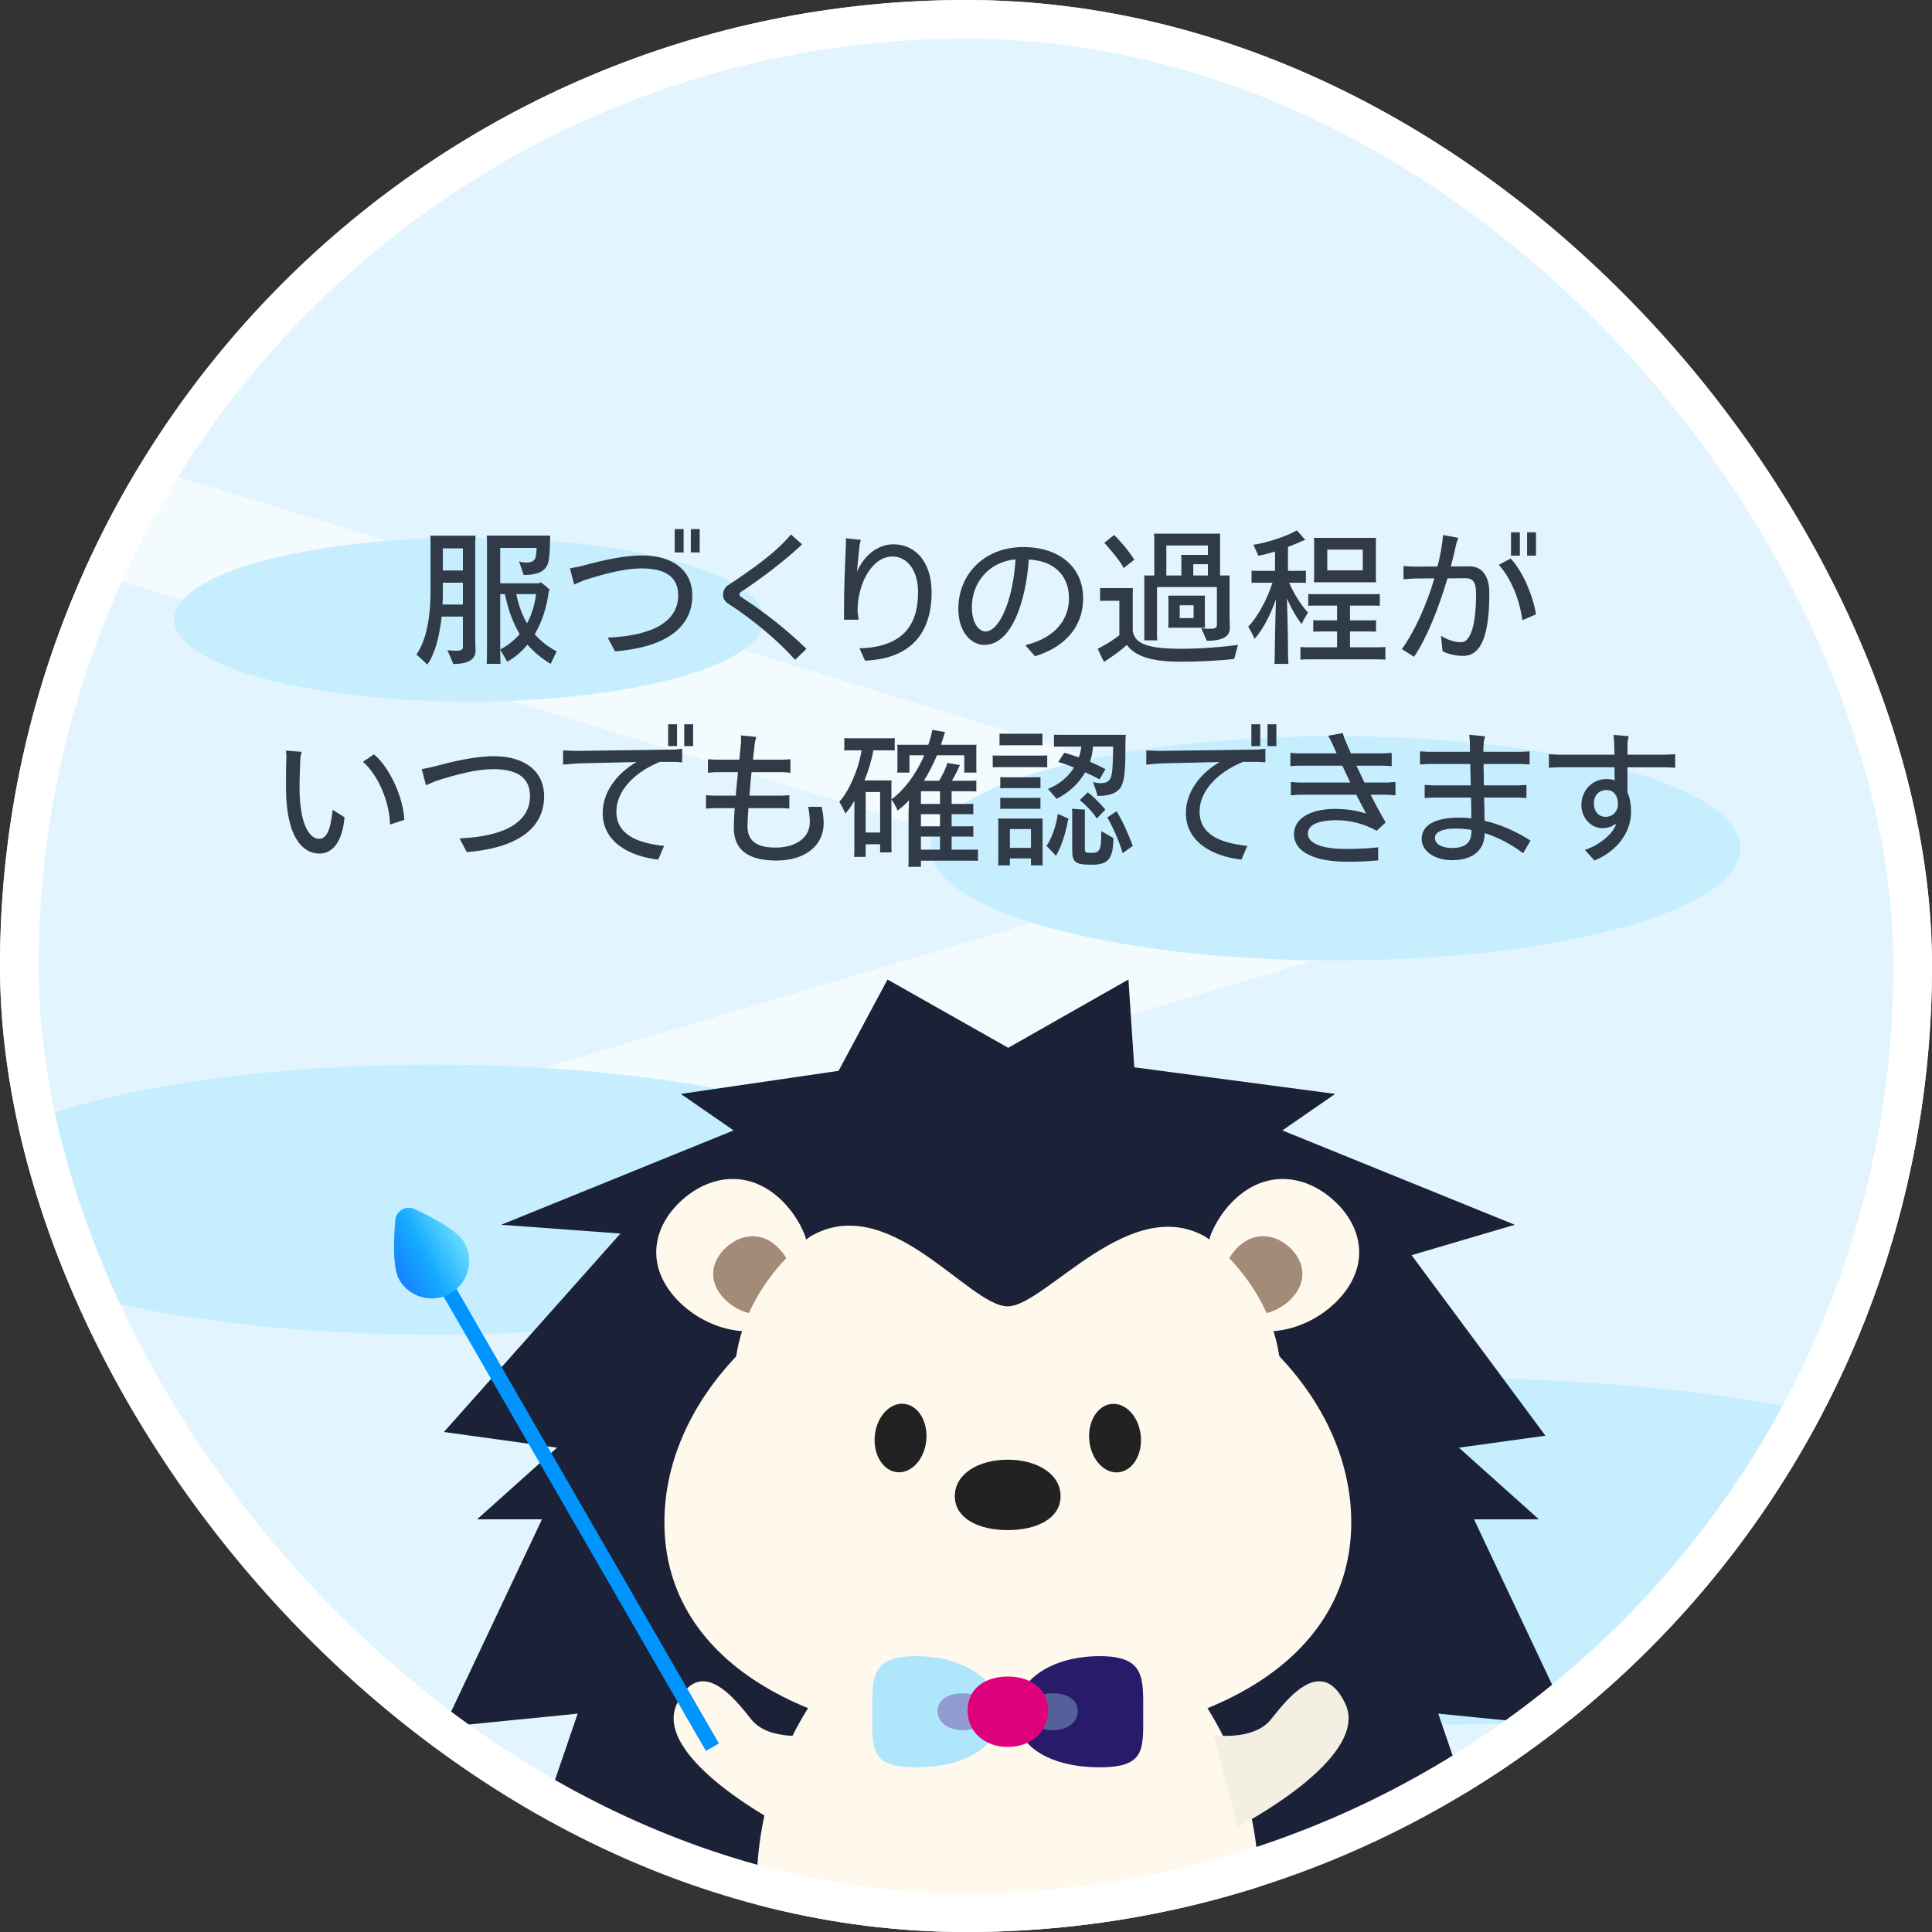 <svg width="154" height="154" viewBox="0 0 154 154" fill="none" xmlns="http://www.w3.org/2000/svg">
<rect x="0" y="0" width="154" height="154" fill="#333333" stroke="none"/>
<g clip-path="url(#clip0_1597_5464)">
<rect width="154" height="154" rx="77" fill="#E2F5FE"/>
<path opacity="0.6" d="M3.219 39.5L106.554 71.173L33.354 92.934L140.441 127.53" stroke="white" stroke-width="9.279"/>
<ellipse cx="37.389" cy="49.389" rx="23.516" ry="6.541" fill="#C7EEFF"/>
<ellipse cx="106.435" cy="67.618" rx="32.293" ry="8.943" fill="#C7EEFF"/>
<ellipse cx="34.58" cy="95.62" rx="39.58" ry="10.764" fill="#C7EEFF"/>
<ellipse cx="114.701" cy="123.646" rx="50.299" ry="13.83" fill="#C7EEFF"/>
<path d="M85.003 175.445L91.689 171.261L102.337 174.759L102.457 169.776L107.651 171.473L108.832 162.356L117.251 164.158L111.358 149.847L119.897 151.934L114.645 136.595L125.31 137.656L117.492 121.105L122.664 121.105L116.289 115.394L123.187 114.439L112.517 100.051L120.739 97.626L102.217 90.106L106.426 87.195L90.413 85.075L89.948 78.078L80.366 83.52L70.744 78.078L66.843 85.357L54.266 87.195L58.476 90.106L39.953 97.626L49.455 98.326L35.383 114.145L44.404 115.394L38.029 121.105L43.201 121.105L35.383 137.656L46.047 136.595L40.795 151.934L49.335 149.847L43.441 164.158L51.861 162.356L53.041 171.473L58.235 169.776L58.356 174.759L69.004 171.261L75.903 175.579L77.897 173.169L80.01 175.164L82.892 172.732L85.003 175.445Z" fill="#1B2136"/>
<path d="M100.339 150.415C100.339 162.959 91.379 169.562 80.328 169.562C69.276 169.562 60.316 162.959 60.316 150.415C60.316 137.871 69.276 126.379 80.328 126.379C91.379 126.379 100.339 137.871 100.339 150.415Z" fill="#FFF8EC"/>
<path d="M62.521 145.617C62.521 145.617 51.884 140.137 53.965 135.785C56.046 131.432 59.248 136.376 60.022 137.211C61.441 138.743 64.449 138.312 64.449 138.312L62.521 145.617Z" fill="#FFF8EC"/>
<path d="M98.67 145.617C98.67 145.617 109.307 140.137 107.226 135.785C105.145 131.432 101.944 136.376 101.169 137.211C99.75 138.743 96.742 138.312 96.742 138.312L98.67 145.617Z" fill="#F4EFE3"/>
<path d="M107.709 121.343C107.709 132.864 95.453 138.929 80.334 138.929C65.215 138.929 52.959 132.864 52.959 121.343C52.959 109.821 65.215 99.266 80.334 99.266C95.453 99.266 107.709 109.822 107.709 121.343Z" fill="#FFF8EC"/>
<path d="M53.956 103.583C51.422 100.895 52.008 97.763 54.376 95.645C56.745 93.527 59.999 93.225 62.534 95.913C65.068 98.601 65.47 102.781 63.102 104.899C60.733 107.017 56.491 106.271 53.956 103.583Z" fill="#FFF8EC"/>
<path d="M57.696 103.487C56.391 102.102 56.693 100.489 57.913 99.398C59.132 98.307 60.809 98.152 62.114 99.536C63.419 100.921 63.626 103.074 62.406 104.165C61.187 105.255 59.002 104.871 57.696 103.487Z" fill="#A48B78"/>
<path d="M106.692 103.583C109.227 100.895 108.641 97.763 106.273 95.645C103.904 93.527 100.65 93.225 98.115 95.913C95.581 98.601 95.179 102.781 97.547 104.899C99.916 107.017 104.158 106.271 106.692 103.583Z" fill="#FFF8EC"/>
<path d="M102.969 103.483C104.274 102.098 103.973 100.485 102.753 99.394C101.533 98.303 99.857 98.148 98.552 99.532C97.246 100.917 97.039 103.07 98.259 104.161C99.479 105.252 101.664 104.867 102.969 103.483Z" fill="#A48B78"/>
<path d="M80.329 126.627C92.363 126.627 102.118 119.193 102.118 110.023C102.118 100.852 92.363 93.418 80.329 93.418C68.295 93.418 58.539 100.852 58.539 110.023C58.539 119.193 68.295 126.627 80.329 126.627Z" fill="#FFF8EC"/>
<path d="M73.836 114.815C73.983 113.31 73.184 112.004 72.05 111.899C70.917 111.794 69.879 112.929 69.731 114.434C69.584 115.94 70.384 117.245 71.517 117.35C72.651 117.456 73.689 116.32 73.836 114.815Z" fill="#222222"/>
<path d="M89.146 117.359C90.279 117.254 91.079 115.948 90.932 114.443C90.784 112.937 89.746 111.802 88.613 111.907C87.479 112.012 86.68 113.318 86.827 114.823C86.974 116.329 88.012 117.464 89.146 117.359Z" fill="#222222"/>
<path d="M84.539 119.257C84.539 121.031 82.652 121.964 80.324 121.964C77.996 121.964 76.109 121.031 76.109 119.257C76.109 117.483 77.996 116.352 80.324 116.352C82.652 116.352 84.539 117.483 84.539 119.257Z" fill="#222222"/>
<path d="M96.419 98.785C96.419 92.837 89.213 89.848 80.324 89.848C71.435 89.848 64.228 92.837 64.228 98.785C70.654 94.525 77.149 104.129 80.324 104.129C83.333 104.129 90.249 94.775 96.419 98.785Z" fill="#1B2136"/>
<path d="M91.124 136.598C91.124 139.399 91.333 140.873 87.658 140.873C83.983 140.873 81.004 139.399 81.004 136.598C81.004 133.798 83.983 132.012 87.658 132.012C91.333 132.012 91.124 133.798 91.124 136.598Z" fill="#281B6A"/>
<path d="M69.533 136.598C69.533 139.399 69.324 140.873 72.999 140.873C76.674 140.873 79.653 139.399 79.653 136.598C79.653 133.798 76.674 132.012 72.999 132.012C69.324 132.012 69.533 133.798 69.533 136.598Z" fill="#AFE6FB"/>
<g style="mix-blend-mode:multiply">
<path d="M81.941 136.391C81.941 135.462 82.831 134.973 83.929 134.973C85.026 134.973 85.916 135.462 85.916 136.391C85.916 137.32 85.026 137.912 83.929 137.912C82.831 137.912 81.941 137.32 81.941 136.391Z" fill="#556099"/>
</g>
<g style="mix-blend-mode:multiply">
<path d="M78.713 136.391C78.713 135.462 77.823 134.973 76.726 134.973C75.628 134.973 74.738 135.462 74.738 136.391C74.738 137.32 75.628 137.912 76.726 137.912C77.823 137.912 78.713 137.32 78.713 136.391Z" fill="#919CD3"/>
</g>
<path d="M77.125 136.344C77.125 134.571 78.561 133.637 80.332 133.637C82.103 133.637 83.539 134.571 83.539 136.344C83.539 138.118 82.103 139.25 80.332 139.25C78.561 139.25 77.125 138.118 77.125 136.344Z" fill="#DF017C"/>
<rect width="1.196" height="41.87" transform="matrix(0.866 -0.5 0.5 0.866 35.334 103.309)" fill="#0094FF"/>
<path d="M36.999 99.011C37.825 100.442 37.335 102.271 35.904 103.097C34.474 103.922 32.645 103.432 31.819 102.002C31.295 101.093 31.376 98.819 31.504 97.281C31.569 96.505 32.364 96.047 33.068 96.378C34.464 97.035 36.474 98.103 36.999 99.011Z" fill="url(#paint0_linear_1597_5464)"/>
<path d="M132.809 60.154L133.529 60.118V61.198L132.809 61.162H129.725V63.166C129.929 63.598 130.013 64.15 130.013 64.714C130.013 66.382 128.849 67.882 127.097 68.59L126.329 67.75C127.505 67.354 128.525 66.502 128.813 65.722L128.729 65.698C128.573 65.83 128.237 66.01 127.709 66.01C126.833 66.01 126.053 65.206 126.053 64.174C126.053 63.07 126.857 62.098 128.045 62.098C128.285 62.098 128.513 62.134 128.705 62.194L128.693 61.162H124.181L123.461 61.198V60.118L124.181 60.154H128.693L128.657 59.086L128.621 58.582L129.821 58.678L129.737 59.11C129.725 59.386 129.725 59.746 129.725 60.154H132.809ZM127.985 65.11C128.597 65.11 128.969 64.63 128.969 64.102C128.969 63.514 128.705 62.974 128.057 62.974C127.445 62.974 127.049 63.394 127.049 64.066C127.049 64.666 127.421 65.11 127.985 65.11Z" fill="#313B47"/>
<path d="M121.997 67.006L121.409 68.014C120.581 67.366 119.417 66.742 118.349 66.406C118.337 67.666 117.521 68.566 115.733 68.566C114.473 68.566 113.321 67.918 113.321 66.874C113.321 65.806 114.317 65.17 116.357 65.17C116.669 65.17 116.981 65.194 117.281 65.23C117.281 64.738 117.269 64.174 117.257 63.574H114.173L113.561 63.61V62.566L114.173 62.602H117.233L117.197 60.898H113.849L113.189 60.934V59.89L113.849 59.926H117.173C117.173 59.626 117.161 59.338 117.161 59.074L117.113 58.57L118.373 58.69L118.277 59.122L118.241 59.638V59.926H121.277L121.925 59.89V60.934L121.277 60.898H118.253C118.265 61.474 118.277 62.05 118.277 62.602H121.049L121.673 62.566V63.61L121.049 63.574H118.301C118.313 64.246 118.337 64.87 118.337 65.422C119.729 65.746 121.025 66.37 121.997 67.006ZM115.709 67.594C116.777 67.594 117.293 67.186 117.293 66.25V66.154C116.801 66.07 116.417 66.046 116.009 66.046C115.265 66.046 114.377 66.202 114.377 66.802C114.377 67.306 114.989 67.594 115.709 67.594Z" fill="#313B47"/>
<path d="M110.597 62.378L111.233 62.33V63.398L110.597 63.35H109.253C109.637 64.106 110.045 64.862 110.453 65.558L109.733 66.218C108.809 65.714 107.753 65.378 106.493 65.378C105.485 65.378 104.249 65.594 104.249 66.446C104.249 67.31 105.617 67.67 107.201 67.67C108.341 67.67 109.133 67.622 109.853 67.538V68.582C109.085 68.654 108.281 68.69 107.405 68.69C104.861 68.69 103.145 67.946 103.145 66.494C103.145 65.186 104.537 64.478 106.433 64.478C107.357 64.478 108.173 64.622 108.893 64.85C108.629 64.358 108.365 63.854 108.113 63.35H103.529L102.893 63.398V62.33L103.529 62.378H107.633C107.417 61.922 107.201 61.478 106.997 61.034H103.481L102.857 61.07V60.014L103.481 60.05H106.541C106.397 59.714 106.241 59.39 106.109 59.09L105.869 58.646L107.033 58.43L107.153 58.838L107.681 60.05H110.321L110.933 60.014V61.07L110.321 61.034H108.125L108.761 62.378H110.597Z" fill="#313B47"/>
<path d="M100.455 57.73V59.471H99.747V57.73H100.455ZM101.031 57.73H101.739V59.471H101.031V57.73ZM92.415 59.855L100.263 59.746L100.863 59.687V60.767L100.311 60.73H99.087C96.975 61.583 95.619 63.106 95.619 64.678C95.619 66.55 97.299 67.198 99.423 67.427L98.955 68.519C96.627 68.254 94.515 67.103 94.527 64.775C94.539 63.166 95.631 61.654 97.227 60.742L92.535 60.85L91.371 60.947V59.819L92.415 59.855Z" fill="#313B47"/>
<path d="M82.587 59.401H80.175C80.007 59.401 79.851 59.401 79.671 59.413V58.477C79.839 58.489 80.007 58.489 80.175 58.489H82.587C82.755 58.489 82.911 58.489 83.091 58.477V59.413C82.911 59.401 82.755 59.401 82.587 59.401ZM83.535 62.881C84.411 62.545 85.143 61.933 85.611 61.177C85.167 60.997 84.723 60.841 84.351 60.733L84.843 60.001C85.191 60.097 85.587 60.229 85.995 60.373C86.091 60.097 86.163 59.809 86.187 59.509H84.651C84.423 59.509 84.219 59.509 84.015 59.521V58.561C84.219 58.573 84.423 58.573 84.651 58.573H89.739C89.727 58.669 89.715 58.813 89.715 58.885C89.715 61.309 89.643 62.017 89.451 62.509C89.247 63.085 88.671 63.445 87.483 63.445C87.447 63.241 87.255 62.689 87.123 62.329C87.303 62.389 87.519 62.425 87.735 62.425C88.191 62.425 88.431 62.269 88.551 61.957C88.659 61.657 88.707 61.213 88.731 59.509H87.123C87.099 59.929 87.015 60.337 86.883 60.721C87.327 60.913 87.759 61.117 88.119 61.309C87.963 61.585 87.807 61.849 87.639 62.125C87.327 61.945 86.931 61.753 86.499 61.561C85.971 62.485 85.143 63.229 84.219 63.673L83.535 62.881ZM82.899 61.153H79.707C79.491 61.153 79.323 61.153 79.131 61.165V60.217C79.323 60.229 79.491 60.229 79.707 60.229H82.899C83.103 60.229 83.283 60.229 83.475 60.217V61.165C83.283 61.153 83.103 61.153 82.899 61.153ZM82.935 61.945V62.833C82.767 62.821 82.623 62.821 82.455 62.821H80.223C80.055 62.821 79.899 62.821 79.731 62.833V61.945C79.899 61.957 80.055 61.957 80.223 61.957H82.455C82.623 61.957 82.767 61.957 82.935 61.945ZM86.703 63.157C87.087 63.433 87.651 63.985 88.107 64.537C87.879 64.765 87.543 65.113 87.423 65.245C87.099 64.717 86.463 64.081 86.067 63.781L86.703 63.157ZM80.223 63.601H82.455C82.623 63.601 82.767 63.601 82.935 63.589V64.477C82.767 64.465 82.623 64.465 82.455 64.465H80.223C80.055 64.465 79.899 64.465 79.731 64.477V63.589C79.899 63.601 80.055 63.601 80.223 63.601ZM87.627 67.729C87.735 67.537 87.783 67.213 87.783 66.253C88.071 66.409 88.527 66.673 88.755 66.805C88.719 68.353 88.419 68.929 87.051 68.929C86.259 68.929 85.947 68.857 85.743 68.701C85.515 68.509 85.467 68.221 85.467 67.657V64.669C85.467 64.597 85.455 64.513 85.443 64.465C85.719 64.489 86.199 64.513 86.487 64.537C86.487 64.573 86.475 64.633 86.475 64.693V67.729C86.475 67.873 86.523 67.921 86.619 67.957C86.679 67.969 86.787 67.981 87.087 67.981C87.363 67.981 87.519 67.909 87.627 67.729ZM88.995 64.669C89.379 65.233 89.931 66.433 90.291 67.429C90.003 67.633 89.787 67.801 89.487 68.005C89.223 67.081 88.671 65.833 88.263 65.161L88.995 64.669ZM83.415 67.429C83.763 66.937 84.195 65.905 84.315 64.873L85.179 65.257C85.155 65.305 85.155 65.329 85.131 65.377C84.915 66.589 84.531 67.597 84.171 68.221C84.003 68.017 83.643 67.657 83.415 67.429ZM83.115 65.245C83.103 65.365 83.103 65.473 83.103 65.617V68.605L83.115 68.977H82.179V68.425H80.499V68.977H79.551C79.563 68.869 79.575 68.737 79.575 68.605V65.617C79.575 65.473 79.563 65.353 79.551 65.245H83.115ZM80.499 67.585H82.179V66.085H80.499V67.585Z" fill="#313B47"/>
<path d="M77.342 67.728C77.57 67.728 77.75 67.728 77.954 67.716V68.616C77.75 68.604 77.57 68.604 77.342 68.604H73.406V69.096H72.398C72.41 68.988 72.422 68.844 72.422 68.712V64.752C72.422 64.692 72.434 64.272 72.458 63.792C72.17 64.104 71.858 64.38 71.546 64.608C71.462 64.368 71.222 63.96 71.054 63.72C72.038 63 73.01 61.752 73.67 60.204H72.494V61.584H71.51C71.522 61.5 71.534 61.416 71.534 61.284V59.676C71.534 59.556 71.522 59.448 71.51 59.364H73.994C74.126 58.98 74.234 58.584 74.318 58.176L75.35 58.356C75.326 58.38 75.302 58.416 75.29 58.452C75.206 58.764 75.11 59.064 75.002 59.364H77.834C77.822 59.46 77.822 59.556 77.822 59.676V61.284L77.834 61.584H76.862V60.204H74.69C74.378 60.936 74.03 61.62 73.646 62.232H74.858C75.122 61.788 75.434 61.188 75.506 60.816L76.526 60.984C76.49 61.032 76.466 61.092 76.454 61.116C76.322 61.416 76.106 61.848 75.878 62.232H77.234C77.45 62.232 77.63 62.232 77.822 62.22V63.084C77.63 63.072 77.45 63.072 77.234 63.072H75.854V64.08H77.006C77.222 64.08 77.39 64.08 77.582 64.068V64.908C77.39 64.896 77.222 64.896 77.006 64.896H75.854V65.868H77.006C77.222 65.868 77.39 65.868 77.582 65.856V66.696C77.39 66.684 77.222 66.684 77.006 66.684H75.854V67.728H77.342ZM71.066 62.208C71.054 62.376 71.054 62.508 71.054 62.676V67.488L71.066 67.944H70.154V67.296H69.002V68.304H68.078C68.09 68.16 68.102 67.992 68.102 67.824V63.84C67.862 64.248 67.622 64.584 67.382 64.848C67.298 64.632 67.07 64.188 66.902 63.9C67.61 63.168 68.414 61.428 68.678 59.808H67.85C67.646 59.808 67.49 59.808 67.298 59.82V58.836C67.478 58.848 67.646 58.848 67.85 58.848H70.766C70.97 58.848 71.138 58.848 71.318 58.836V59.82C71.138 59.808 70.97 59.808 70.766 59.808H69.614C69.47 60.636 69.218 61.452 68.906 62.208H71.066ZM74.93 64.08V63.072H73.406V64.08H74.93ZM69.002 66.36H70.154V63.132H69.002V66.36ZM74.93 65.868V64.896H73.406V65.868H74.93ZM73.406 66.684V67.728H74.93V66.684H73.406Z" fill="#313B47"/>
<path d="M65.487 64.309C65.596 64.729 65.656 65.221 65.656 65.617C65.656 67.429 64.144 68.593 61.9 68.593C59.824 68.593 58.492 67.885 58.492 65.977C58.492 65.509 58.516 64.981 58.563 64.417H56.812L56.272 64.453V63.385L56.812 63.421H58.648C58.672 63.073 58.708 62.713 58.743 62.365C58.767 62.089 58.803 61.825 58.828 61.549H56.98L56.428 61.597V60.517L56.98 60.553H58.935C58.983 60.061 59.032 59.581 59.068 59.125V58.621L60.279 58.741L60.172 59.173C60.123 59.617 60.075 60.085 60.016 60.553H62.475L63.004 60.517V61.597L62.475 61.549H59.907C59.871 61.825 59.847 62.101 59.824 62.377C59.8 62.725 59.764 63.085 59.739 63.421H62.38L62.919 63.385V64.453L62.38 64.417H59.656C59.62 64.981 59.584 65.485 59.584 65.869C59.584 67.189 60.544 67.561 61.816 67.561C63.388 67.561 64.552 66.805 64.552 65.533C64.552 65.185 64.504 64.729 64.419 64.309H65.487Z" fill="#313B47"/>
<path d="M53.967 57.73V59.471H53.259V57.73H53.967ZM54.543 57.73H55.251V59.471H54.543V57.73ZM45.927 59.855L53.775 59.746L54.375 59.687V60.767L53.823 60.73H52.599C50.487 61.583 49.131 63.106 49.131 64.678C49.131 66.55 50.811 67.198 52.935 67.427L52.467 68.519C50.139 68.254 48.027 67.103 48.039 64.775C48.051 63.166 49.143 61.654 50.739 60.742L46.047 60.85L44.883 60.947V59.819L45.927 59.855Z" fill="#313B47"/>
<path d="M36.629 66.829C40.397 66.661 42.245 65.449 42.245 63.445C42.245 61.897 41.093 61.309 39.317 61.309C38.021 61.309 36.461 61.705 34.733 62.257L33.953 62.593L33.617 61.309L34.433 61.141C36.053 60.709 37.817 60.277 39.377 60.277C41.765 60.277 43.373 61.429 43.373 63.481C43.373 66.121 41.069 67.621 37.205 67.921L36.629 66.829Z" fill="#313B47"/>
<path d="M25.449 68.04C24.237 68.04 22.797 66.888 22.797 62.772C22.797 61.74 22.797 60.996 22.833 60.336L22.797 59.832L24.045 59.928L23.949 60.36C23.913 61.116 23.877 61.932 23.877 62.76C23.877 65.94 24.777 66.864 25.425 66.864C25.977 66.864 26.337 66.312 26.517 64.548L27.465 65.148C27.285 67.092 26.529 68.04 25.449 68.04ZM31.089 65.724C31.053 63.888 30.117 61.752 28.929 60.72L29.805 60.132C30.957 61.056 32.133 63.408 32.229 65.352L31.089 65.724Z" fill="#313B47"/>
<path d="M121.15 42.43V44.29H120.442V42.43H121.15ZM121.726 42.43H122.434V44.29H121.726V42.43ZM117.154 45.142C117.934 45.142 118.714 45.67 118.714 47.29C118.714 50.506 118.126 52.282 116.626 52.282C116.038 52.282 115.426 52.138 114.982 51.91L114.862 50.674C115.354 50.998 115.942 51.19 116.47 51.19C117.202 51.19 117.658 49.87 117.658 47.326C117.658 46.414 117.418 46.09 116.818 46.09L115.378 46.102C114.646 48.586 113.698 50.902 112.714 52.354L111.742 51.742C112.726 50.386 113.698 48.274 114.334 46.102L112.714 46.114L111.874 46.174V45.118L112.714 45.166L114.586 45.154C114.802 44.302 114.958 43.45 115.03 42.646L116.242 42.874L116.098 43.282C115.966 43.906 115.81 44.53 115.642 45.154L117.154 45.142ZM119.47 45.022L120.418 44.518C121.378 45.55 122.194 47.458 122.434 48.97L121.342 49.438C121.102 47.53 120.274 45.898 119.47 45.022Z" fill="#313B47"/>
<path d="M102.58 47.709C102.64 49.281 102.676 51.597 102.676 52.365C102.676 52.557 102.688 52.749 102.7 52.917H101.584C101.596 52.749 101.608 52.557 101.608 52.365C101.608 51.609 101.656 49.353 101.704 47.781C101.236 49.101 100.612 50.253 100 50.925C99.916 50.697 99.676 50.241 99.496 49.953C100.168 49.269 100.984 47.865 101.428 46.449H100.336C100.12 46.449 99.952 46.449 99.76 46.461V45.489C99.952 45.501 100.12 45.501 100.336 45.501H101.632V43.965C101.2 44.097 100.756 44.217 100.3 44.301C100.24 44.133 100.036 43.701 99.904 43.425C101.056 43.245 102.544 42.753 103.372 42.273L104.044 43.041C103.984 43.053 103.852 43.101 103.792 43.125C103.444 43.281 103.06 43.449 102.664 43.593V45.501H103.528C103.732 45.501 103.9 45.501 104.092 45.489V46.461C103.9 46.449 103.732 46.449 103.528 46.449H102.76C103.156 47.385 103.78 48.321 104.26 48.825C104.092 49.101 103.828 49.521 103.768 49.749C103.372 49.281 102.952 48.537 102.58 47.709ZM104.728 46.413C104.74 46.305 104.752 46.173 104.752 46.041V43.245C104.752 43.101 104.74 42.981 104.728 42.873H109.684C109.672 42.993 109.672 43.101 109.672 43.245V46.041L109.684 46.413H104.728ZM108.628 43.809H105.796V45.465H108.628V43.809ZM109.672 51.597C109.972 51.597 110.188 51.597 110.428 51.573V52.581C110.2 52.557 109.972 52.557 109.672 52.557H104.416C104.128 52.557 103.9 52.557 103.66 52.581V51.573C103.888 51.597 104.128 51.597 104.416 51.597H106.576V50.337H105.292C105.064 50.337 104.884 50.337 104.68 50.349V49.437C104.884 49.449 105.064 49.449 105.292 49.449H106.576V48.273H104.956C104.692 48.273 104.488 48.273 104.284 48.285V47.349C104.488 47.361 104.692 47.361 104.956 47.361H109.312C109.576 47.361 109.78 47.361 109.984 47.349V48.285C109.78 48.273 109.576 48.273 109.312 48.273H107.608V49.449H109.06C109.288 49.449 109.48 49.449 109.684 49.437V50.349C109.48 50.337 109.288 50.337 109.06 50.337H107.608V51.597H109.672Z" fill="#313B47"/>
<path d="M91.204 51.043C91.216 50.911 91.216 50.755 91.216 50.587V46.195L91.204 45.871H92.008V42.907C92.008 42.775 91.996 42.655 91.984 42.535H97.264C97.252 42.667 97.252 42.775 97.252 42.907V45.871H98.02C98.008 45.991 98.008 46.099 98.008 46.231V49.219C98.008 49.387 98.032 49.975 98.032 50.083C98.032 50.695 97.516 51.079 96.196 51.079L95.752 50.071C95.788 50.083 96.136 50.119 96.448 50.119C96.88 50.119 97 50.023 97 49.819V49.219V46.795H92.224V50.587C92.224 50.743 92.224 50.911 92.248 51.043H91.204ZM90.412 44.611C90.148 44.827 89.848 45.067 89.572 45.283C89.188 44.563 88.444 43.747 88.024 43.267L88.804 42.643C89.224 43.051 89.908 43.807 90.412 44.611ZM96.28 43.483H92.968V45.871H94.168V44.527C94.168 44.455 94.156 44.311 94.144 44.227H96.28V43.483ZM95.116 44.971V45.871H96.28V44.971H95.116ZM94.168 51.715C95.752 51.715 97.624 51.559 98.68 51.403C98.584 51.739 98.452 52.279 98.38 52.519C97.456 52.651 95.536 52.747 94.12 52.747C92.188 52.747 90.544 52.447 89.824 51.403C89.392 51.799 88.792 52.243 88.312 52.555C88.228 52.615 88.096 52.699 88 52.759C87.928 52.627 87.664 52.087 87.496 51.715C87.556 51.691 87.688 51.619 87.856 51.523C88.276 51.307 88.792 50.971 89.224 50.635V47.887H88.096C87.964 47.887 87.844 47.887 87.688 47.899V46.867C87.832 46.879 87.964 46.879 88.096 46.879H90.304C90.292 47.011 90.292 47.131 90.292 47.287V50.275C90.424 51.379 91.672 51.715 94.168 51.715ZM93.112 50.035C93.124 49.939 93.136 49.855 93.136 49.723V47.791C93.136 47.659 93.124 47.575 93.112 47.479H96.052C96.04 47.575 96.04 47.659 96.04 47.791V49.723L96.052 50.035H93.112ZM95.14 48.247H94.036V49.267H95.14V48.247Z" fill="#313B47"/>
<path d="M81.585 43.605C84.273 43.605 86.337 45.069 86.337 47.709C86.337 50.002 84.825 51.609 82.497 52.306L81.729 51.429C84.273 50.806 85.209 49.233 85.209 47.697C85.209 45.778 83.913 44.685 82.005 44.602C81.777 47.938 80.637 51.406 78.465 51.406C77.421 51.406 76.389 50.398 76.389 48.526C76.389 45.789 78.441 43.605 81.585 43.605ZM78.549 50.337C79.665 50.337 80.757 47.818 80.949 44.59C78.789 44.782 77.469 46.474 77.469 48.382C77.469 49.797 78.105 50.337 78.549 50.337Z" fill="#313B47"/>
<path d="M71.211 43.386C72.951 43.386 74.259 44.778 74.259 47.214C74.259 50.082 72.963 52.482 68.955 52.662L68.511 51.678C72.351 51.57 73.179 49.41 73.179 47.19C73.179 45.45 72.303 44.358 71.139 44.358C69.519 44.358 68.355 46.494 68.355 48.714L68.439 49.398H67.275V48.726C67.275 47.118 67.335 45.342 67.431 43.41V42.906L68.619 43.038L68.511 43.47L68.307 45.57C68.919 44.178 70.059 43.386 71.211 43.386Z" fill="#313B47"/>
<path d="M59.095 47.158C58.987 47.23 58.939 47.302 58.939 47.374C58.939 47.458 58.999 47.542 59.119 47.614C60.919 48.79 62.623 50.11 64.279 51.718L63.379 52.594C62.011 51.058 59.995 49.366 58.027 48.106C57.775 47.938 57.631 47.674 57.631 47.41C57.643 47.11 57.763 46.834 57.991 46.678C59.935 45.394 61.939 43.978 63.043 42.598L63.931 43.39C62.671 44.602 60.679 46.126 59.095 47.158Z" fill="#313B47"/>
<path d="M53.782 42.176H54.49V44.036H53.782V42.176ZM55.066 42.176H55.774V44.036H55.066V42.176ZM48.442 50.828C52.21 50.66 54.058 49.448 54.058 47.444C54.058 45.896 52.906 45.308 51.13 45.308C49.834 45.308 48.274 45.704 46.546 46.256L45.766 46.592L45.43 45.308L46.246 45.14C47.866 44.708 49.63 44.276 51.19 44.276C53.578 44.276 55.186 45.428 55.186 47.48C55.186 50.12 52.882 51.62 49.018 51.92L48.442 50.828Z" fill="#313B47"/>
<path d="M42.621 50.551C43.114 51.115 43.69 51.559 44.373 51.919L43.894 52.915C43.126 52.459 42.526 51.943 42.045 51.379C41.566 51.967 41.014 52.423 40.425 52.747C40.342 52.567 40.053 52.087 39.873 51.775C40.498 51.439 41.014 51.019 41.422 50.539C40.846 49.591 40.498 48.535 40.245 47.359H39.873V51.859C39.873 52.315 39.886 52.699 39.898 52.915H38.794C38.806 52.699 38.818 52.315 38.818 51.859V43.027C38.818 42.943 38.806 42.799 38.794 42.691H43.858C43.858 42.799 43.846 42.943 43.846 43.027C43.822 44.059 43.797 44.623 43.642 45.007C43.425 45.511 42.886 45.835 41.745 45.835L41.373 44.743C41.553 44.815 41.745 44.839 41.974 44.839C42.358 44.839 42.562 44.719 42.669 44.503C42.73 44.323 42.754 44.083 42.778 43.675H39.873V46.495H42.993C43.017 46.459 43.053 46.423 43.078 46.399C43.245 46.519 43.581 46.771 43.858 47.047C43.822 47.059 43.797 47.083 43.749 47.095C43.581 48.475 43.173 49.627 42.621 50.551ZM37.906 42.703C37.894 42.919 37.882 43.099 37.882 43.291V50.959C37.882 51.139 37.906 51.763 37.906 51.871C37.906 52.519 37.389 52.927 36.13 52.927C36.033 52.687 35.806 52.147 35.661 51.823C35.685 51.823 36.033 51.871 36.334 51.871C36.789 51.871 36.898 51.775 36.898 51.559V50.959V49.147H35.206C35.026 50.839 34.617 52.219 34.053 52.975C33.861 52.771 33.453 52.399 33.19 52.171C33.849 51.259 34.318 49.591 34.318 47.131V43.027C34.318 42.943 34.306 42.811 34.294 42.703H37.906ZM36.898 43.711H35.301V45.475H36.898V43.711ZM35.278 48.187H36.898V46.447H35.301V47.167C35.301 47.515 35.289 47.851 35.278 48.187ZM41.157 47.359C41.337 48.259 41.626 49.039 42.01 49.687C42.382 49.003 42.621 48.223 42.73 47.359H41.157Z" fill="#313B47"/>
</g>
<rect x="1.54" y="1.54" width="150.92" height="150.92" rx="75.46" stroke="white" stroke-width="3.08"/>
<defs>
<linearGradient id="paint0_linear_1597_5464" x1="38.041" y1="100.816" x2="32.714" y2="103.775" gradientUnits="userSpaceOnUse">
<stop stop-color="#6ADBFF"/>
<stop offset="0.542" stop-color="#15ABFF"/>
<stop offset="1" stop-color="#1581FF"/>
</linearGradient>
<clipPath id="clip0_1597_5464">
<rect width="154" height="154" rx="77" fill="white"/>
</clipPath>
</defs>
</svg>
